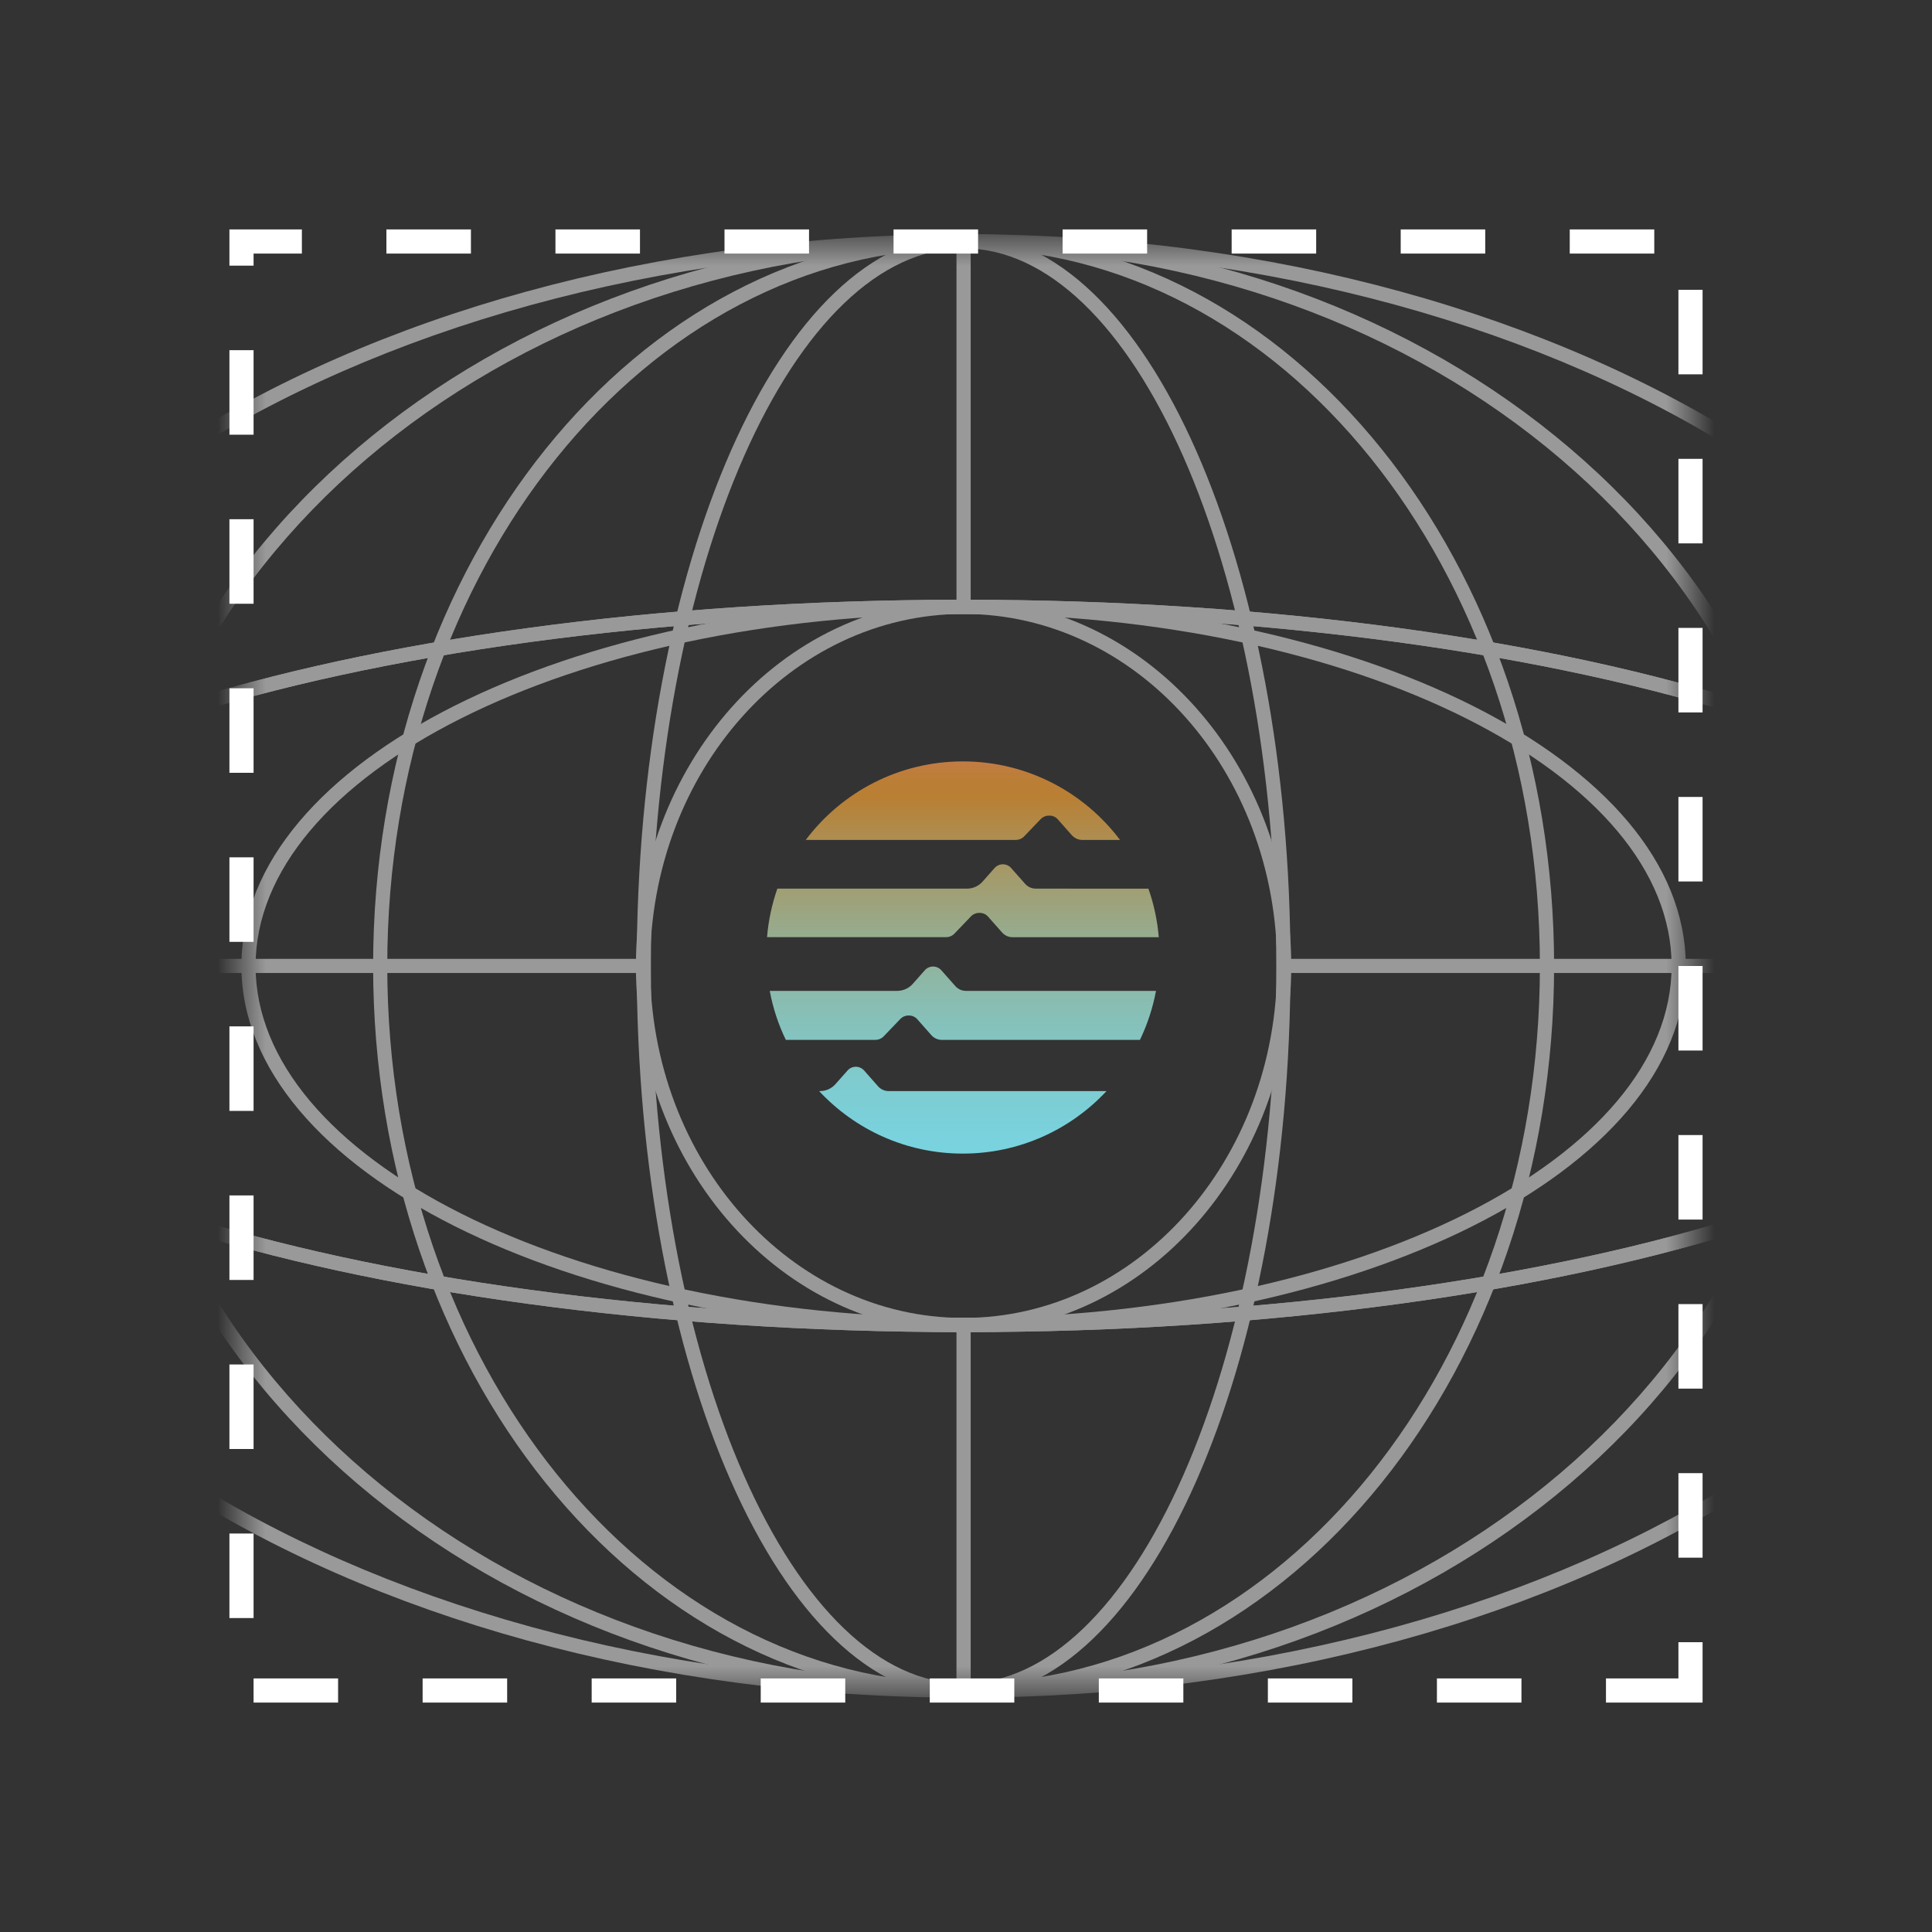 <svg width="40" height="40" viewBox="0 0 40 40" fill="none" xmlns="http://www.w3.org/2000/svg">
<rect x="0" y="0" width="40" height="40" fill="#333333" stroke="none"/>
<mask id="mask0_1_372" style="mask-type:luminance" maskUnits="userSpaceOnUse" x="5" y="5" width="30" height="30">
<path d="M34.999 5V34.999H5V5H34.999Z" fill="white"/>
</mask>
<g mask="url(#mask0_1_372)">
<path d="M22.161 18.398H21.444C21.36 18.398 21.281 18.363 21.225 18.3L20.934 17.971C20.891 17.922 20.829 17.894 20.763 17.894C20.698 17.894 20.636 17.922 20.592 17.971L20.343 18.253C20.261 18.346 20.144 18.398 20.021 18.398H16.094C15.983 18.717 15.909 19.054 15.881 19.403H19.587C19.653 19.403 19.715 19.377 19.76 19.33L20.105 18.97C20.148 18.925 20.208 18.9 20.27 18.9H20.285C20.35 18.9 20.413 18.928 20.456 18.977L20.747 19.306C20.802 19.368 20.881 19.404 20.965 19.404H23.991C23.962 19.055 23.889 18.718 23.777 18.399H22.162L22.161 18.398Z" fill="url(#paint0_linear_1_372)"/>
<path d="M18.123 21.529C18.189 21.529 18.251 21.503 18.296 21.456L18.641 21.096C18.684 21.051 18.743 21.025 18.806 21.025H18.82C18.886 21.025 18.948 21.053 18.991 21.102L19.282 21.431C19.338 21.494 19.417 21.53 19.501 21.53H23.601C23.754 21.213 23.867 20.871 23.934 20.515H19.998C19.915 20.515 19.836 20.479 19.78 20.417L19.489 20.088C19.446 20.039 19.383 20.011 19.318 20.011C19.253 20.011 19.19 20.039 19.147 20.088L18.898 20.37C18.816 20.462 18.699 20.515 18.575 20.515H15.937C16.003 20.872 16.116 21.213 16.27 21.53H18.124L18.123 21.529Z" fill="url(#paint1_linear_1_372)"/>
<path d="M21.032 17.389C21.097 17.389 21.16 17.363 21.204 17.316L21.549 16.956C21.593 16.911 21.652 16.886 21.715 16.886H21.729C21.795 16.886 21.857 16.914 21.9 16.963L22.191 17.292C22.247 17.354 22.326 17.39 22.41 17.39H23.189C22.446 16.403 21.265 15.764 19.935 15.764C18.605 15.764 17.424 16.403 16.682 17.39H21.033L21.032 17.389Z" fill="url(#paint2_linear_1_372)"/>
<path d="M19.466 22.59H18.399C18.316 22.59 18.236 22.554 18.18 22.492L17.89 22.163C17.846 22.114 17.784 22.086 17.719 22.086C17.653 22.086 17.591 22.114 17.548 22.163L17.298 22.445C17.217 22.538 17.099 22.59 16.976 22.59H16.959C17.702 23.386 18.759 23.884 19.934 23.884C21.109 23.884 22.166 23.386 22.909 22.59H19.465H19.466Z" fill="url(#paint3_linear_1_372)"/>
<g opacity="0.5">
<path fill-rule="evenodd" clip-rule="evenodd" d="M3.682 9.513C-0.477 12.211 -3.023 15.922 -3.023 19.998C-3.023 24.075 -0.477 27.786 3.682 30.484C7.838 33.181 13.59 34.855 19.95 34.855C26.31 34.855 32.062 33.181 36.219 30.484C40.377 27.786 42.923 24.075 42.923 19.998C42.923 15.922 40.377 12.211 36.219 9.513C32.062 6.816 26.31 5.142 19.95 5.142C13.59 5.142 7.838 6.816 3.682 9.513ZM3.522 9.267C7.733 6.534 13.541 4.849 19.95 4.849C26.359 4.849 32.167 6.534 36.379 9.267C40.588 11.998 43.217 15.789 43.217 19.998C43.217 24.208 40.588 27.999 36.379 30.73C32.167 33.463 26.359 35.148 19.95 35.148C13.541 35.148 7.733 33.463 3.522 30.73C-0.688 27.999 -3.317 24.208 -3.317 19.998C-3.317 15.789 -0.688 11.998 3.522 9.267Z" fill="white"/>
<path fill-rule="evenodd" clip-rule="evenodd" d="M-1.264 17.221C-2.418 18.099 -3.023 19.039 -3.023 19.998C-3.023 20.959 -2.418 21.898 -1.264 22.776C-0.113 23.651 1.563 24.446 3.647 25.116C7.812 26.456 13.577 27.286 19.95 27.286C26.324 27.286 32.088 26.456 36.254 25.116C38.337 24.446 40.013 23.651 41.165 22.776C42.318 21.898 42.923 20.959 42.923 19.998C42.923 19.039 42.318 18.099 41.165 17.221C40.013 16.346 38.337 15.551 36.254 14.881C32.088 13.542 26.324 12.711 19.95 12.711C13.577 12.711 7.812 13.542 3.647 14.881C1.563 15.551 -0.113 16.346 -1.264 17.221ZM3.557 14.602C7.759 13.25 13.555 12.417 19.95 12.417C26.346 12.417 32.141 13.25 36.343 14.602C38.444 15.277 40.154 16.084 41.342 16.988C42.528 17.89 43.217 18.905 43.217 19.998C43.217 21.092 42.528 22.108 41.342 23.009C40.154 23.913 38.444 24.72 36.343 25.395C32.141 26.747 26.346 27.58 19.95 27.58C13.555 27.58 7.759 26.747 3.557 25.395C1.456 24.72 -0.254 23.913 -1.442 23.009C-2.628 22.108 -3.317 21.092 -3.317 19.998C-3.317 18.905 -2.628 17.89 -1.442 16.988C-0.254 16.084 1.456 15.277 3.557 14.602Z" fill="white"/>
<path fill-rule="evenodd" clip-rule="evenodd" d="M-1.264 17.221C-2.418 18.099 -3.023 19.039 -3.023 19.998C-3.023 20.959 -2.418 21.898 -1.264 22.776C-0.113 23.651 1.563 24.446 3.647 25.116C7.812 26.456 13.577 27.286 19.95 27.286C26.324 27.286 32.088 26.456 36.254 25.116C38.337 24.446 40.013 23.651 41.165 22.776C42.318 21.898 42.923 20.959 42.923 19.998C42.923 19.039 42.318 18.099 41.165 17.221C40.013 16.346 38.337 15.551 36.254 14.881C32.088 13.542 26.324 12.711 19.95 12.711C13.577 12.711 7.812 13.542 3.647 14.881C1.563 15.551 -0.113 16.346 -1.264 17.221ZM3.557 14.602C7.759 13.25 13.555 12.417 19.95 12.417C26.346 12.417 32.141 13.25 36.343 14.602C38.444 15.277 40.154 16.084 41.342 16.988C42.528 17.89 43.217 18.905 43.217 19.998C43.217 21.092 42.528 22.108 41.342 23.009C40.154 23.913 38.444 24.72 36.343 25.395C32.141 26.747 26.346 27.58 19.95 27.58C13.555 27.58 7.759 26.747 3.557 25.395C1.456 24.72 -0.254 23.913 -1.442 23.009C-2.628 22.108 -3.317 21.092 -3.317 19.998C-3.317 18.905 -2.628 17.89 -1.442 16.988C-0.254 16.084 1.456 15.277 3.557 14.602Z" fill="white"/>
<path fill-rule="evenodd" clip-rule="evenodd" d="M9.547 14.873C6.883 16.21 5.291 18.031 5.291 19.998C5.291 21.966 6.883 23.787 9.547 25.125C12.202 26.458 15.88 27.286 19.95 27.286C24.021 27.286 27.698 26.458 30.353 25.125C33.017 23.787 34.609 21.966 34.609 19.998C34.609 18.031 33.017 16.21 30.353 14.873C27.698 13.54 24.021 12.711 19.95 12.711C15.88 12.711 12.202 13.54 9.547 14.873ZM9.415 14.61C12.119 13.253 15.844 12.417 19.95 12.417C24.056 12.417 27.781 13.253 30.485 14.61C33.18 15.964 34.902 17.86 34.902 19.998C34.902 22.137 33.18 24.034 30.485 25.387C27.781 26.744 24.056 27.58 19.95 27.58C15.844 27.58 12.119 26.744 9.415 25.387C6.72 24.034 4.998 22.137 4.998 19.998C4.998 17.86 6.72 15.964 9.415 14.61Z" fill="white"/>
<path fill-rule="evenodd" clip-rule="evenodd" d="M19.95 12.711C16.381 12.711 13.459 15.957 13.459 19.998C13.459 24.04 16.381 27.286 19.95 27.286C23.52 27.286 26.441 24.04 26.441 19.998C26.441 15.957 23.52 12.711 19.95 12.711ZM13.166 19.998C13.166 15.828 16.188 12.417 19.95 12.417C23.712 12.417 26.734 15.828 26.734 19.998C26.734 24.17 23.712 27.58 19.95 27.58C16.188 27.58 13.166 24.17 13.166 19.998Z" fill="white"/>
<path fill-rule="evenodd" clip-rule="evenodd" d="M19.95 5.142C10.28 5.142 2.482 11.815 2.482 19.998C2.482 28.182 10.28 34.855 19.95 34.855C29.62 34.855 37.418 28.182 37.418 19.998C37.418 11.815 29.62 5.142 19.95 5.142ZM2.189 19.998C2.189 11.61 10.164 4.849 19.95 4.849C29.736 4.849 37.711 11.61 37.711 19.998C37.711 28.387 29.736 35.148 19.95 35.148C10.164 35.148 2.189 28.387 2.189 19.998Z" fill="white"/>
<path fill-rule="evenodd" clip-rule="evenodd" d="M19.95 5.142C13.388 5.142 8.018 11.762 8.018 19.998C8.018 28.235 13.388 34.855 19.95 34.855C26.512 34.855 31.882 28.235 31.882 19.998C31.882 11.762 26.512 5.142 19.95 5.142ZM7.725 19.998C7.725 11.663 13.17 4.849 19.95 4.849C26.73 4.849 32.176 11.663 32.176 19.998C32.176 28.334 26.73 35.148 19.95 35.148C13.17 35.148 7.725 28.334 7.725 19.998Z" fill="white"/>
<path fill-rule="evenodd" clip-rule="evenodd" d="M15.403 9.449C14.215 12.141 13.476 15.871 13.476 19.998C13.476 24.126 14.215 27.856 15.403 30.548C15.997 31.894 16.701 32.975 17.475 33.717C18.248 34.458 19.084 34.855 19.95 34.855C20.816 34.855 21.652 34.458 22.426 33.717C23.2 32.975 23.903 31.894 24.497 30.548C25.685 27.856 26.424 24.126 26.424 19.998C26.424 15.871 25.685 12.141 24.497 9.449C23.903 8.103 23.2 7.022 22.426 6.281C21.652 5.54 20.816 5.142 19.95 5.142C19.084 5.142 18.248 5.54 17.475 6.281C16.701 7.022 15.997 8.103 15.403 9.449ZM17.271 6.069C18.082 5.291 18.988 4.849 19.95 4.849C20.912 4.849 21.818 5.291 22.629 6.069C23.439 6.845 24.162 7.962 24.766 9.331C25.974 12.068 26.718 15.84 26.718 19.998C26.718 24.157 25.974 27.929 24.766 30.666C24.162 32.035 23.439 33.152 22.629 33.928C21.818 34.706 20.912 35.148 19.95 35.148C18.988 35.148 18.082 34.706 17.271 33.928C16.461 33.152 15.738 32.035 15.134 30.666C13.926 27.929 13.183 24.157 13.183 19.998C13.183 15.84 13.926 12.068 15.134 9.331C15.738 7.962 16.461 6.845 17.271 6.069Z" fill="white"/>
<path fill-rule="evenodd" clip-rule="evenodd" d="M19.803 35.001V27.433H20.097V35.001H19.803Z" fill="white"/>
<path fill-rule="evenodd" clip-rule="evenodd" d="M19.803 12.564V4.996H20.097V12.564H19.803Z" fill="white"/>
<path fill-rule="evenodd" clip-rule="evenodd" d="M43.07 20.145H26.588V19.852H43.07V20.145Z" fill="white"/>
<path fill-rule="evenodd" clip-rule="evenodd" d="M13.33 20.145H-3.169V19.852H13.33V20.145Z" fill="white"/>
</g>
</g>
<path d="M35 35H5V5H35V34.999V35Z" stroke="white" stroke-width="0.5" stroke-miterlimit="10" stroke-dasharray="1.75 1.75"/>
<defs>
<linearGradient id="paint0_linear_1_372" x1="20.443" y1="24.593" x2="20.443" y2="14.745" gradientUnits="userSpaceOnUse">
<stop stop-color="#78D5E2"/>
<stop offset="0.11" stop-color="#79D2DD"/>
<stop offset="0.23" stop-color="#7FCBCE"/>
<stop offset="0.37" stop-color="#87BFB6"/>
<stop offset="0.51" stop-color="#94AF95"/>
<stop offset="0.66" stop-color="#A49A6A"/>
<stop offset="0.81" stop-color="#B78137"/>
<stop offset="0.82" stop-color="#B97F33"/>
<stop offset="0.86" stop-color="#BB7E36"/>
<stop offset="0.89" stop-color="#C17C41"/>
<stop offset="0.93" stop-color="#CB7854"/>
<stop offset="0.96" stop-color="#DA736E"/>
<stop offset="1" stop-color="#EF6D94"/>
</linearGradient>
<linearGradient id="paint1_linear_1_372" x1="20.443" y1="24.593" x2="20.443" y2="14.745" gradientUnits="userSpaceOnUse">
<stop stop-color="#78D5E2"/>
<stop offset="0.11" stop-color="#79D2DD"/>
<stop offset="0.23" stop-color="#7FCBCE"/>
<stop offset="0.37" stop-color="#87BFB6"/>
<stop offset="0.51" stop-color="#94AF95"/>
<stop offset="0.66" stop-color="#A49A6A"/>
<stop offset="0.81" stop-color="#B78137"/>
<stop offset="0.82" stop-color="#B97F33"/>
<stop offset="0.86" stop-color="#BB7E36"/>
<stop offset="0.89" stop-color="#C17C41"/>
<stop offset="0.93" stop-color="#CB7854"/>
<stop offset="0.96" stop-color="#DA736E"/>
<stop offset="1" stop-color="#EF6D94"/>
</linearGradient>
<linearGradient id="paint2_linear_1_372" x1="20.443" y1="24.593" x2="20.443" y2="14.745" gradientUnits="userSpaceOnUse">
<stop stop-color="#78D5E2"/>
<stop offset="0.11" stop-color="#79D2DD"/>
<stop offset="0.23" stop-color="#7FCBCE"/>
<stop offset="0.37" stop-color="#87BFB6"/>
<stop offset="0.51" stop-color="#94AF95"/>
<stop offset="0.66" stop-color="#A49A6A"/>
<stop offset="0.81" stop-color="#B78137"/>
<stop offset="0.82" stop-color="#B97F33"/>
<stop offset="0.86" stop-color="#BB7E36"/>
<stop offset="0.89" stop-color="#C17C41"/>
<stop offset="0.93" stop-color="#CB7854"/>
<stop offset="0.96" stop-color="#DA736E"/>
<stop offset="1" stop-color="#EF6D94"/>
</linearGradient>
<linearGradient id="paint3_linear_1_372" x1="20.443" y1="24.593" x2="20.443" y2="14.745" gradientUnits="userSpaceOnUse">
<stop stop-color="#78D5E2"/>
<stop offset="0.11" stop-color="#79D2DD"/>
<stop offset="0.23" stop-color="#7FCBCE"/>
<stop offset="0.37" stop-color="#87BFB6"/>
<stop offset="0.51" stop-color="#94AF95"/>
<stop offset="0.66" stop-color="#A49A6A"/>
<stop offset="0.81" stop-color="#B78137"/>
<stop offset="0.82" stop-color="#B97F33"/>
<stop offset="0.86" stop-color="#BB7E36"/>
<stop offset="0.89" stop-color="#C17C41"/>
<stop offset="0.93" stop-color="#CB7854"/>
<stop offset="0.96" stop-color="#DA736E"/>
<stop offset="1" stop-color="#EF6D94"/>
</linearGradient>
</defs>
</svg>
